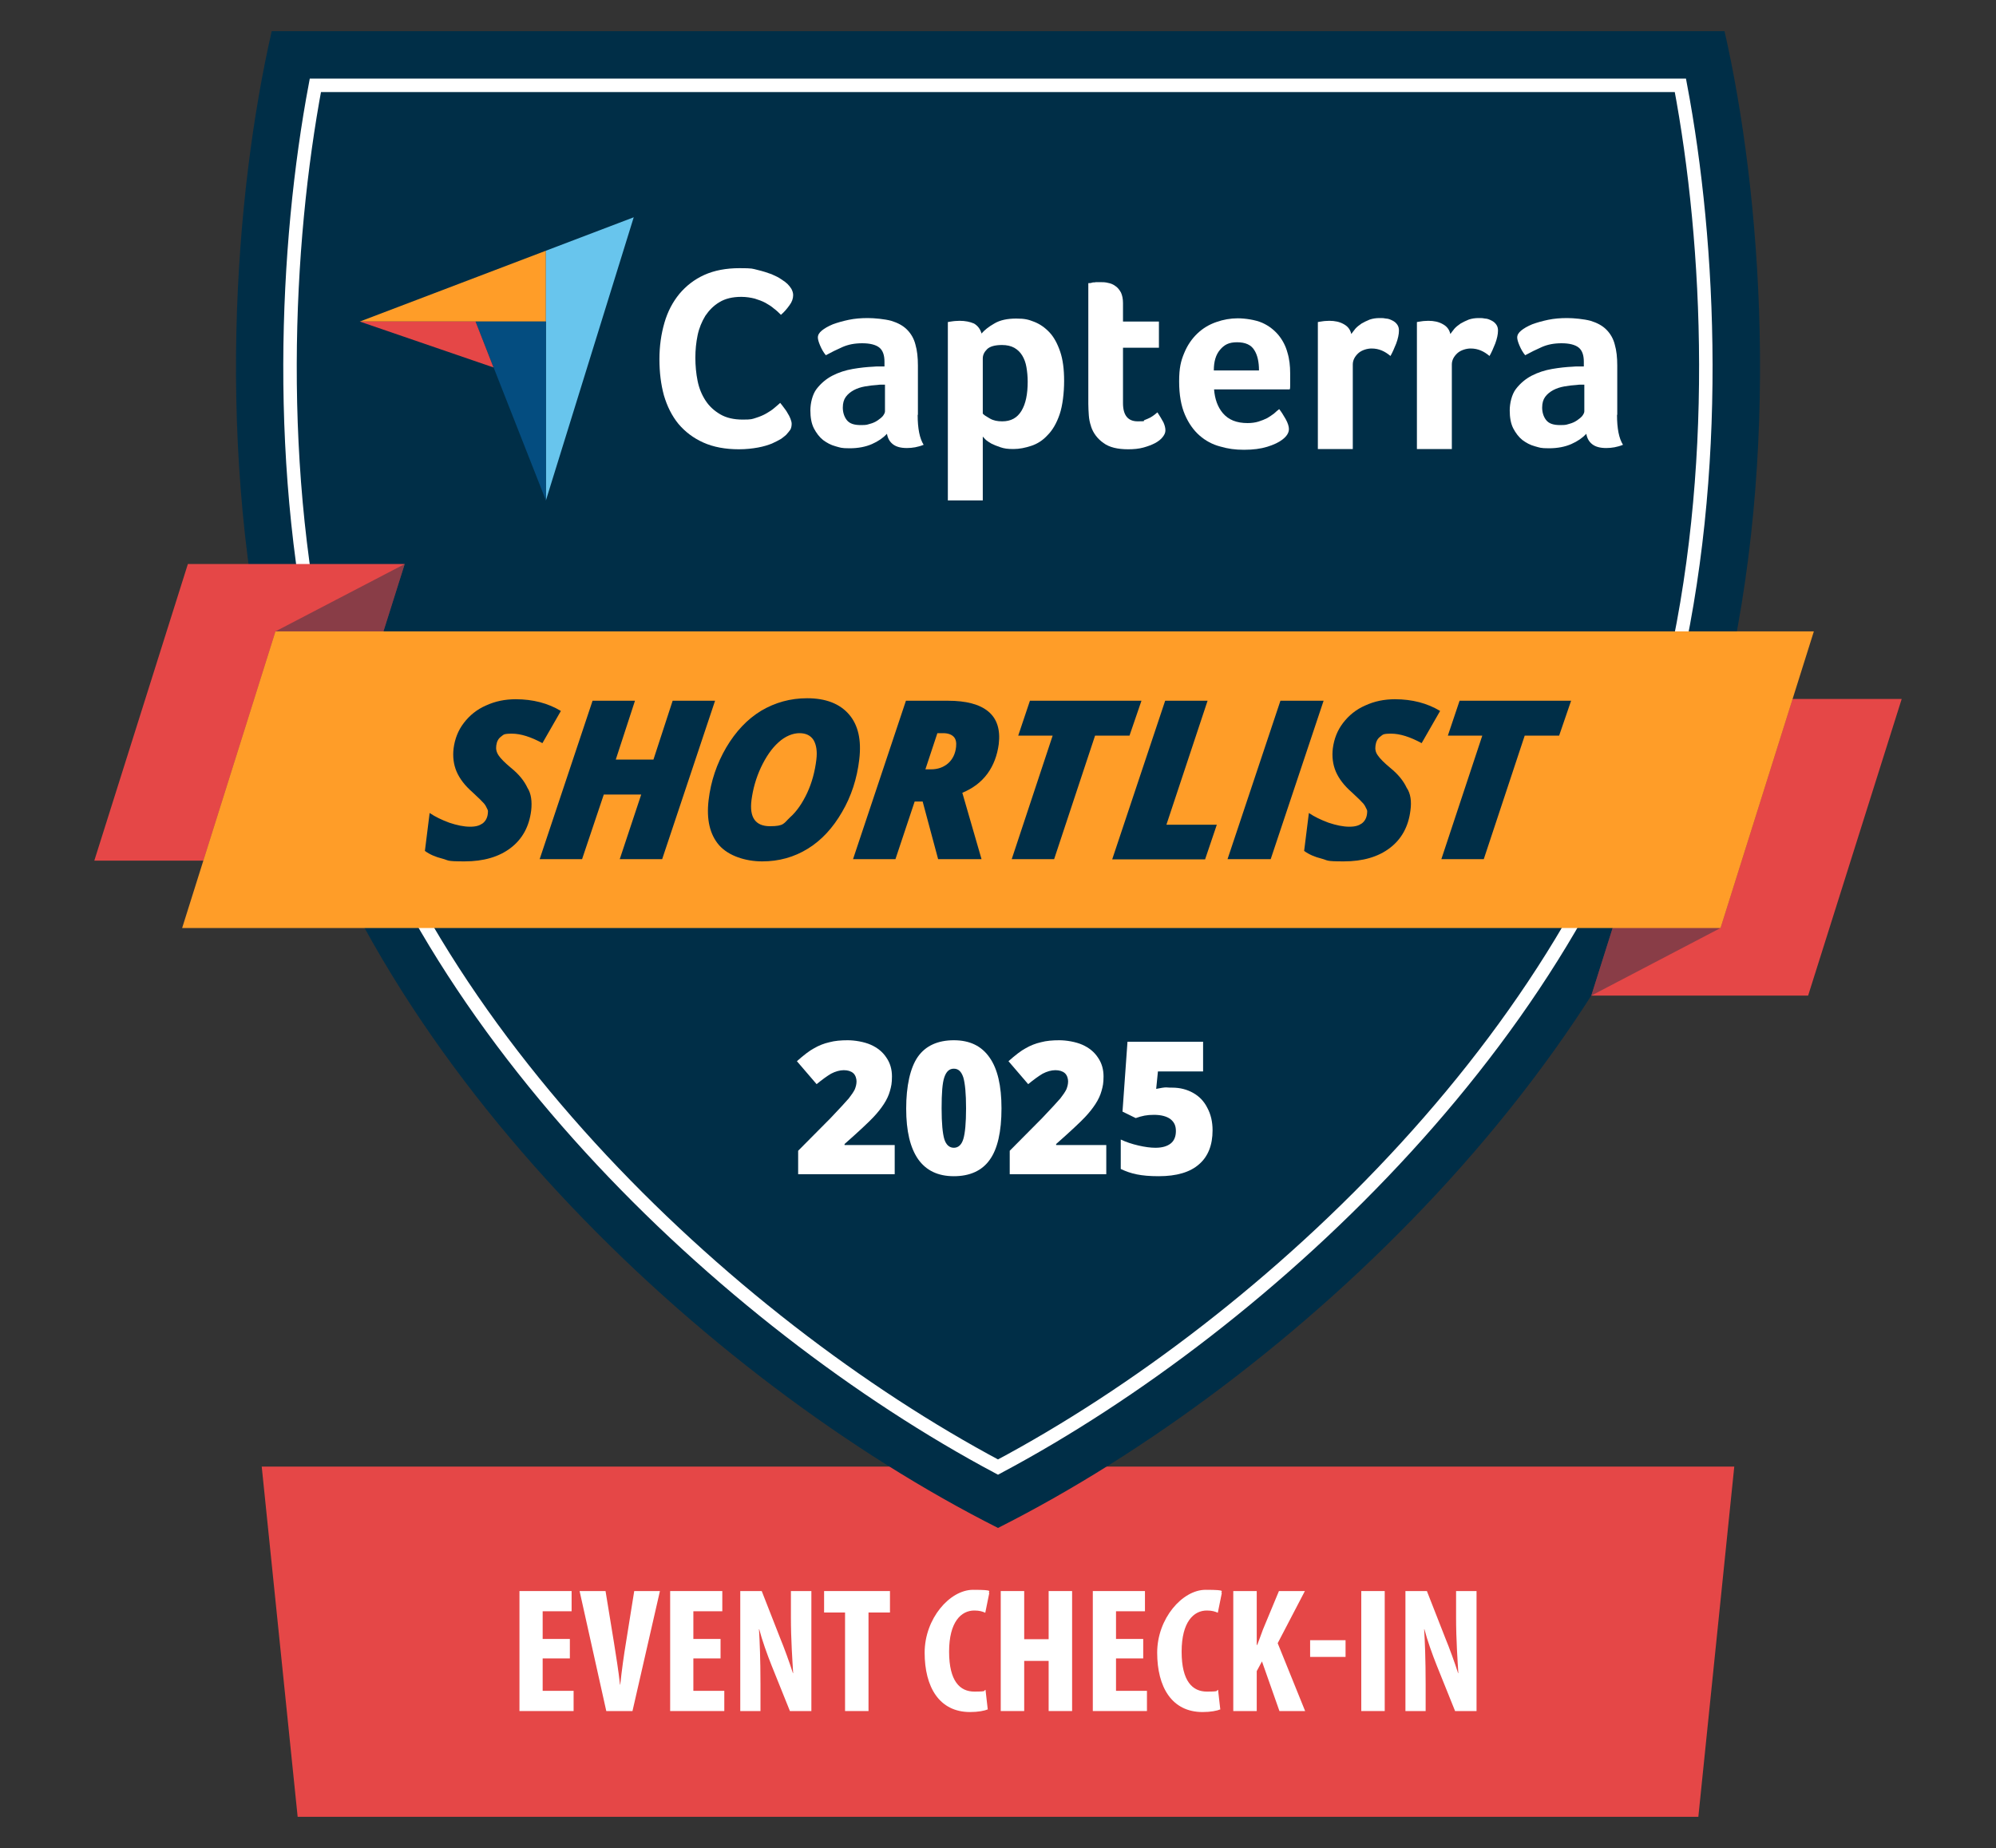 <?xml version="1.0" encoding="UTF-8"?>
<svg id="Layer_1" xmlns="http://www.w3.org/2000/svg" version="1.1" viewBox="0 0 800 740.8">
  <rect x="0" y="0" width="800" height="740.8" fill="#333333" stroke="none"/>
  <!-- Generator: Adobe Illustrator 29.7.1, SVG Export Plug-In . SVG Version: 2.1.1 Build 8)  -->
  <defs>
    <style>
      .st0 {
        fill: none;
        stroke: #fff;
        stroke-miterlimit: 10;
        stroke-width: 5.4px;
      }

      .st1 {
        fill: #e54747;
      }

      .st2 {
        fill: #fff;
      }

      .st3 {
        fill: #044d80;
      }

      .st4 {
        opacity: .4;
      }

      .st5 {
        fill: #002e47;
      }

      .st6 {
        fill: #ff9d28;
      }

      .st7 {
        fill: #68c5ed;
      }
    </style>
  </defs>
  <polygon class="st1" points="104.9 587.9 695.1 587.9 687.9 658.1 680.7 728.3 119.3 728.3 104.9 587.9"/>
  <g>
    <path class="st2" d="M228.4,664.8h-10.9v13h12.4v8.1h-21.7v-48.1h20.9v8.1h-11.6v11.1h10.9v7.8Z"/>
    <path class="st2" d="M243,685.9l-10.7-48.1h10.4l3.4,20.8c.8,5.2,1.8,11.1,2.4,16.7h.1c.6-5.7,1.4-11.5,2.3-16.9l3.3-20.6h10.3l-11,48.1h-10.5Z"/>
    <path class="st2" d="M288.8,664.8h-10.9v13h12.4v8.1h-21.7v-48.1h20.9v8.1h-11.6v11.1h10.9v7.8Z"/>
    <path class="st2" d="M296.7,685.9v-48.1h8.6l7.4,18.9c1.5,3.6,3.8,9.9,5.1,14h.1c-.3-5-.9-13.4-.9-22.3v-10.6h8.2v48.1h-8.6l-7.4-18.4c-1.6-4-3.8-10.1-4.9-14.4h-.1c.3,4.9.6,12.3.6,21.9v10.9h-8.2Z"/>
    <path class="st2" d="M338.8,646.4h-8.5v-8.6h26.4v8.6h-8.6v39.5h-9.4v-39.5Z"/>
    <path class="st2" d="M396,685.2c-1.4.6-4,1.1-7.2,1.1-12.4,0-18.2-10.1-18.2-23.8s10.1-25.2,19.4-25.2,5.6.7,6.5,1.3l-1.6,7.9c-1.1-.5-2.3-.9-4.4-.9-5.3,0-10.1,4.6-10.1,16.5s4.4,16,10.1,16,3.4-.4,4.5-.7l.9,7.9Z"/>
    <path class="st2" d="M410.5,637.8v19.3h9.8v-19.3h9.4v48.1h-9.4v-20.1h-9.8v20.1h-9.4v-48.1h9.4Z"/>
    <path class="st2" d="M458.2,664.8h-10.9v13h12.4v8.1h-21.7v-48.1h20.9v8.1h-11.6v11.1h10.9v7.8Z"/>
    <path class="st2" d="M489.2,685.2c-1.4.6-4,1.1-7.2,1.1-12.4,0-18.2-10.1-18.2-23.8s10.1-25.2,19.4-25.2,5.6.7,6.5,1.3l-1.6,7.9c-1.1-.5-2.3-.9-4.4-.9-5.3,0-10.1,4.6-10.1,16.5s4.4,16,10.1,16,3.4-.4,4.5-.7l.9,7.9Z"/>
    <path class="st2" d="M494.3,637.8h9.4v21.6h.2c.8-2,1.5-4.1,2.3-6.2l6.4-15.4h10.4l-10.9,20.9,11,27.2h-10.3l-7-19.9-2.1,3.9v16h-9.4v-48.1Z"/>
    <path class="st2" d="M539.3,657.5v6.7h-14.2v-6.7h14.2Z"/>
    <path class="st2" d="M555,637.8v48.1h-9.4v-48.1h9.4Z"/>
    <path class="st2" d="M563.3,685.9v-48.1h8.6l7.4,18.9c1.5,3.6,3.8,9.9,5.1,14h.1c-.3-5-.9-13.4-.9-22.3v-10.6h8.2v48.1h-8.6l-7.4-18.4c-1.6-4-3.8-10.1-4.9-14.4h-.1c.3,4.9.6,12.3.6,21.9v10.9h-8.2Z"/>
  </g>
  <g id="Editable_Date">
    <g>
      <path class="st5" d="M690.7,278.8c-35.1,146-173.7,274.7-290.7,333.7-116.9-59-255.6-187.7-290.7-333.7-23.5-97.7-15.2-201.5-.4-266.3h582.3c14.7,64.8,23,168.6-.5,266.3Z"/>
      <path class="st0" d="M400,588.1c-109-58.1-237.1-178.8-269.7-314.3-20.4-84.7-15.8-176.2-3.9-239.6h547.1c12,63.5,16.5,155-3.9,239.7-32.5,135.4-160.5,256.1-269.6,314.2Z"/>
      <g>
        <g>
          <g>
            <polygon class="st1" points="37.8 345 75.3 226.1 162.2 226.1 124.7 345 37.8 345"/>
            <g class="st4">
              <polygon class="st5" points="73 372 110.4 253.1 162.2 226.1 124.7 345 73 372"/>
            </g>
          </g>
          <g>
            <polygon class="st1" points="762.2 280.2 724.7 399.1 637.8 399.1 675.3 280.2 762.2 280.2"/>
            <g class="st4">
              <polygon class="st5" points="727 253.1 689.6 372 637.8 399.1 675.3 280.2 727 253.1"/>
            </g>
          </g>
        </g>
        <polygon class="st6" points="727 253.1 689.6 372 73 372 110.4 253.1 727 253.1"/>
        <g>
          <path class="st5" d="M212.9,324.9c-.8,6.4-3.5,11.4-8.2,15s-10.9,5.4-18.5,5.4-6.2-.4-8.9-1.1c-2.8-.7-5.1-1.7-7-3.1l1.9-15.2c2.2,1.5,4.9,2.8,7.9,3.9,3,1,5.8,1.6,8.3,1.6s3.8-.5,5-1.3c1.2-.9,1.9-2.2,2.1-3.8s0-1.5-.3-2.2-.7-1.4-1.2-2c-.6-.7-2.1-2.2-4.6-4.5-3.1-2.7-5.2-5.5-6.4-8.3s-1.6-6-1.2-9.3c.5-3.8,1.8-7.2,4.1-10.2s5.2-5.4,8.9-7c3.7-1.7,7.6-2.5,11.9-2.5,6.9,0,13,1.6,18.1,4.7l-7.4,12.9c-4.6-2.5-8.7-3.8-12.2-3.8s-3.3.4-4.4,1.2c-1.1.8-1.7,2-1.9,3.6-.2,1.4.1,2.7,1,4,.8,1.2,2.5,2.9,4.9,4.9,3.1,2.5,5.3,5.2,6.6,8,1.5,2.3,1.9,5.5,1.5,9.1Z"/>
          <path class="st5" d="M265.4,344.4h-17l8.6-25.9h-15l-8.7,25.9h-17l21.2-63.5h17l-7.7,23.6h15.1l7.7-23.6h17l-21.2,63.5Z"/>
          <path class="st5" d="M323.5,279.9c7.5,0,13.1,2.2,16.8,6.5,3.7,4.3,5,10.3,4.1,18s-3.2,14.8-6.9,21.1c-3.7,6.4-8.2,11.3-13.7,14.7-5.5,3.4-11.6,5.1-18.3,5.1s-13.5-2.2-17.3-6.5c-3.7-4.3-5.1-10.3-4.2-18s3.3-14.7,7.1-21.2c3.8-6.4,8.4-11.3,14-14.7,5.6-3.3,11.7-5,18.4-5ZM327.2,304.5c.4-3.3,0-5.9-1.1-7.8-1.2-1.9-3.1-2.8-5.7-2.8s-5.7,1.2-8.4,3.7c-2.7,2.4-5,5.8-7,10-2,4.3-3.2,8.6-3.8,13.1-.9,7,1.6,10.5,7.4,10.5s5.5-1.2,8.1-3.6c2.7-2.4,4.9-5.7,6.8-9.7,1.9-4.1,3.1-8.5,3.7-13.4Z"/>
          <path class="st5" d="M366.6,321.3l-7.7,23.1h-17l21.2-63.5h16.8c7.3,0,12.7,1.4,16.2,4.3s4.9,7.3,4.2,13.1c-.6,4.5-2.1,8.5-4.5,11.8-2.5,3.4-5.8,5.9-10.1,7.7l7.7,26.6h-17.4l-6.2-23.1h-3.2ZM370.9,308.4h2.2c2.8,0,5-.8,6.9-2.4,1.8-1.6,2.9-3.8,3.2-6.6.2-1.8-.1-3.2-1-4.1s-2.3-1.4-4.2-1.4h-2.3l-4.8,14.5Z"/>
          <path class="st5" d="M422.5,344.4h-17l16.4-49.5h-13.8l4.7-14h44.7l-4.8,14h-13.8l-16.4,49.5Z"/>
          <path class="st5" d="M445.8,344.4l21.2-63.5h17l-16.5,49.7h20.2l-4.7,13.9h-37.2Z"/>
          <path class="st5" d="M492,344.4l21.2-63.5h17.3l-21.2,63.5h-17.3Z"/>
          <path class="st5" d="M565.3,324.9c-.8,6.4-3.5,11.4-8.2,15s-10.9,5.4-18.5,5.4-6.2-.4-8.9-1.1c-2.8-.7-5.1-1.7-7-3.1l1.9-15.2c2.2,1.5,4.9,2.8,7.9,3.9,3,1,5.8,1.6,8.3,1.6s3.8-.5,5-1.3c1.2-.9,1.9-2.2,2.1-3.8s0-1.5-.3-2.2-.7-1.4-1.2-2c-.6-.7-2.1-2.2-4.6-4.5-3.1-2.7-5.2-5.5-6.4-8.3s-1.6-6-1.2-9.3c.5-3.8,1.8-7.2,4.1-10.2s5.2-5.4,8.9-7c3.7-1.7,7.6-2.5,11.9-2.5,6.9,0,13,1.6,18.1,4.7l-7.4,12.9c-4.6-2.5-8.7-3.8-12.2-3.8s-3.3.4-4.4,1.2c-1.1.8-1.7,2-1.9,3.6-.2,1.4,0,2.7,1,4,.8,1.2,2.5,2.9,4.9,4.9,3.1,2.5,5.3,5.2,6.6,8,1.6,2.3,2,5.5,1.5,9.1Z"/>
          <path class="st5" d="M594.7,344.4h-17l16.4-49.5h-13.8l4.7-14h44.7l-4.8,14h-13.8l-16.4,49.5Z"/>
        </g>
      </g>
      <g>
        <polygon class="st6" points="144.2 128.9 190.6 128.9 218.8 128.9 218.8 100.5 144.2 128.9"/>
        <polygon class="st7" points="218.8 100.5 218.8 200.6 254 87.1 218.8 100.5"/>
        <polygon class="st3" points="218.8 128.9 190.6 128.9 218.8 200.6 218.8 128.9"/>
        <polygon class="st1" points="144.2 128.9 197.8 147.3 190.6 128.9 144.2 128.9"/>
        <g>
          <path class="st2" d="M315.1,174.3c-.4.4-1.1.9-2,1.6-1,.6-2.2,1.2-3.7,1.9-1.5.6-3.4,1.2-5.6,1.6-2.2.4-4.8.7-7.6.7-5.5,0-10.3-.9-14.3-2.7s-7.3-4.3-10-7.5c-2.6-3.2-4.5-7-5.8-11.4-1.2-4.4-1.8-9.2-1.8-14.5s.7-10.1,2-14.6,3.3-8.3,6-11.6c2.7-3.2,6-5.8,10-7.6,4-1.8,8.7-2.7,14.1-2.7s5.1.2,7.2.7,4,1.1,5.6,1.7c1.6.7,2.9,1.3,4,2.1,1.1.7,1.9,1.3,2.4,1.8.6.6,1.1,1.2,1.6,2,.4.8.7,1.6.7,2.5,0,1.4-.5,2.8-1.5,4.1-1,1.4-2.1,2.7-3.4,3.8-.8-.8-1.7-1.7-2.8-2.5-1-.9-2.2-1.6-3.4-2.3-1.3-.7-2.7-1.2-4.3-1.7-1.6-.4-3.4-.7-5.4-.7-3.5,0-6.4.7-8.7,2.1-2.4,1.4-4.2,3.3-5.7,5.5-1.4,2.3-2.5,4.9-3.1,7.8s-.9,5.9-.9,9,.3,6.4.9,9.3c.6,3,1.7,5.6,3.2,7.9,1.5,2.3,3.5,4.1,5.9,5.5s5.4,2.1,9,2.1,3.7-.2,5.3-.7c1.6-.5,3-1.1,4.2-1.8s2.3-1.4,3.2-2.2c.9-.8,1.7-1.4,2.3-2,.4.5.9,1.1,1.4,1.8s1.1,1.4,1.5,2.2c.5.8.9,1.5,1.2,2.3.3.8.5,1.5.5,2.1,0,.9-.2,1.7-.5,2.3-.4.6-1,1.3-1.7,2.1"/>
          <path class="st2" d="M367.8,166.3c0,5.5.8,9.5,2.4,12-1.2.5-2.4.8-3.4,1-1.1.2-2.2.3-3.3.3-2.5,0-4.3-.5-5.6-1.5-1.3-1-2.1-2.4-2.4-4.2-1.5,1.6-3.5,3-6,4.1s-5.5,1.7-9,1.7-3.7-.3-5.6-.8-3.5-1.4-5-2.5c-1.5-1.2-2.7-2.8-3.7-4.7-1-2-1.4-4.4-1.4-7.2s.8-6.4,2.5-8.6c1.7-2.2,3.8-4,6.3-5.3s5.3-2.2,8.2-2.7c2.9-.5,5.7-.8,8.1-.9.8-.1,1.6-.1,2.4-.1h2.2v-1.9c0-2.7-.7-4.6-2.1-5.7-1.4-1.1-3.7-1.7-6.8-1.7s-5.6.5-7.9,1.5-4.5,2.1-6.7,3.3c-1-1.2-1.7-2.5-2.3-3.9-.6-1.4-.9-2.5-.9-3.2,0-1,.5-1.9,1.6-2.8,1.1-.9,2.5-1.7,4.4-2.5,1.9-.7,4-1.3,6.4-1.8s4.9-.7,7.6-.7,6.8.4,9.4,1.1c2.6.8,4.7,1.9,6.3,3.5,1.6,1.6,2.8,3.6,3.4,6,.7,2.4,1,5.2,1,8.4v19.8h-.1ZM354.6,154.2h-1.4c-.5,0-1,0-1.4.1-1.7.1-3.4.3-5.1.6s-3.2.8-4.5,1.5-2.4,1.6-3.2,2.7c-.8,1.1-1.2,2.5-1.2,4.3s.5,3.6,1.6,5,2.9,2,5.6,2,2.5-.2,3.7-.5,2.2-.8,3.1-1.4c.9-.6,1.6-1.2,2.1-1.8.5-.7.8-1.3.8-1.8v-10.7h-.1Z"/>
          <path class="st2" d="M393.4,133.7c1.1-1.3,2.8-2.7,5.1-4,2.3-1.4,5.3-2,8.8-2s4.9.4,7.2,1.3c2.3.9,4.3,2.3,6.1,4.2,1.8,1.9,3.2,4.5,4.3,7.7,1.1,3.2,1.6,7.1,1.6,11.8s-.6,9.9-1.8,13.4c-1.2,3.5-2.8,6.3-4.8,8.3-1.9,2.1-4.1,3.5-6.5,4.3s-4.8,1.3-7.2,1.3-3.7-.2-5.2-.7-2.7-1-3.7-1.5c-1-.6-1.8-1.1-2.4-1.7-.5-.6-.9-.9-1-1.1v25.6h-14v-71.5c.3-.1.8-.1,1.2-.2.4-.1.9-.1,1.5-.2.6,0,1.2-.1,2-.1,2.3,0,4.2.4,5.8,1.1,1.5.9,2.5,2.2,3,4M411.9,153c0-2.1-.2-4-.5-5.8s-.9-3.4-1.7-4.7c-.8-1.3-1.8-2.3-3.2-3.1-1.3-.7-2.9-1.1-4.9-1.1-2.9,0-4.9.6-6,1.7-1.1,1.1-1.7,2.3-1.7,3.7v22.1c.5.6,1.5,1.2,2.9,2s3,1.1,4.9,1.1c3.5,0,6-1.4,7.7-4.2,1.7-2.8,2.5-6.7,2.5-11.7"/>
          <path class="st2" d="M437.3,170.9c-.5-1.4-.8-2.9-.9-4.4s-.2-3.1-.2-4.6v-48.4c.5,0,1,0,1.5-.2s1,0,1.5-.2c.5,0,1.1,0,1.6,0,1.1,0,2.2,0,3.3.3,1.1.2,2.1.6,3,1.3.9.6,1.6,1.5,2.2,2.6.5,1.1.8,2.5.8,4.2v7.4h14.4v10.5h-14.4v22.2c0,4.9,2,7.3,5.9,7.3s1.9-.2,2.7-.5c.9-.3,1.6-.7,2.3-1,.7-.4,1.3-.8,1.8-1.2s.9-.7,1.1-.9c1,1.5,1.8,2.9,2.4,4,.5,1.1.8,2.2.8,3.2s-.4,1.8-1.1,2.7-1.7,1.7-3,2.4-2.9,1.3-4.7,1.8c-1.8.5-3.9.7-6.1.7-4.3,0-7.6-.8-9.9-2.5-2.4-1.7-4.1-3.9-5-6.6"/>
          <path class="st2" d="M499.9,169.6c1.7,0,3.2-.2,4.5-.6,1.3-.4,2.5-.9,3.5-1.4,1-.6,1.9-1.2,2.7-1.8.8-.7,1.4-1.3,2.1-1.8.8,1,1.7,2.4,2.6,4,.9,1.6,1.3,3,1.3,4,0,1.5-.9,2.9-2.6,4.2-1.4,1.1-3.5,2.1-6.1,2.9-2.6.8-5.7,1.2-9.3,1.2s-6.4-.4-9.5-1.3c-3.1-.8-5.9-2.3-8.3-4.4-2.4-2.1-4.4-4.9-5.9-8.4s-2.3-7.9-2.3-13.3.7-8.2,2-11.3c1.3-3.2,3.1-5.8,5.3-7.9,2.2-2.1,4.7-3.6,7.6-4.6,2.8-1,5.7-1.5,8.6-1.5s7.1.6,9.8,1.8c2.7,1.2,4.8,2.9,6.5,4.9,1.7,2.1,2.9,4.4,3.6,7,.8,2.6,1.1,5.4,1.1,8.3v1.5c0,.6,0,1.1,0,1.8,0,.6,0,1.2,0,1.8s0,1.1-.2,1.4h-30.3c.3,3.8,1.4,7,3.5,9.5,2.3,2.7,5.5,4,10,4M504.6,148.4c0-3.3-.6-6.1-1.9-8.1-1.3-2.1-3.6-3.1-6.9-3.1s-5.1,1-6.8,3c-1.7,2-2.5,4.7-2.5,8.3h18.1Z"/>
          <path class="st2" d="M541.6,133.9c.4-.6,1-1.3,1.6-2.1.7-.8,1.5-1.4,2.5-2.1,1-.6,2.1-1.1,3.3-1.6,1.2-.4,2.5-.6,3.9-.6s1.7,0,2.6.2c.9,0,1.8.4,2.6.8s1.4.9,1.9,1.6c.5.7.7,1.5.7,2.4,0,1.5-.4,3.3-1.1,5.2-.8,2-1.5,3.6-2.3,5-1.2-1-2.3-1.7-3.5-2.2s-2.5-.8-4.1-.8-3.9.6-5.3,1.9c-1.4,1.3-2.2,2.8-2.2,4.5v33.9h-14v-50.9c.3-.1.8-.1,1.2-.2.4-.1.9-.1,1.4-.2.5,0,1.2-.1,2-.1,2.2,0,4.1.4,5.7,1.3,1.7.9,2.7,2.2,3.1,4"/>
          <path class="st2" d="M581.3,133.9c.4-.6,1-1.3,1.6-2.1.7-.8,1.5-1.4,2.5-2.1,1-.6,2.1-1.1,3.3-1.6,1.2-.4,2.5-.6,3.9-.6s1.7,0,2.6.2c.9,0,1.8.4,2.6.8s1.4.9,1.9,1.6c.5.7.7,1.5.7,2.4,0,1.5-.4,3.3-1.1,5.2-.8,2-1.5,3.6-2.3,5-1.2-1-2.3-1.7-3.5-2.2s-2.5-.8-4.1-.8-3.9.6-5.3,1.9c-1.4,1.3-2.2,2.8-2.2,4.5v33.9h-14v-50.9c.3-.1.8-.1,1.2-.2.4-.1.9-.1,1.4-.2.5,0,1.2-.1,2-.1,2.2,0,4.1.4,5.7,1.3,1.7.9,2.7,2.2,3.1,4"/>
          <path class="st2" d="M648.1,166.3c0,5.5.8,9.5,2.4,12-1.2.5-2.4.8-3.4,1-1.1.2-2.2.3-3.3.3-2.5,0-4.3-.5-5.6-1.5s-2.1-2.4-2.4-4.2c-1.5,1.6-3.5,3-6,4.1s-5.5,1.7-9,1.7-3.7-.3-5.6-.8c-1.9-.5-3.5-1.4-5-2.5-1.5-1.2-2.7-2.8-3.7-4.7-1-2-1.4-4.4-1.4-7.2s.8-6.4,2.5-8.6c1.7-2.2,3.8-4,6.3-5.3s5.3-2.2,8.2-2.7,5.7-.8,8.1-.9c.8-.1,1.6-.1,2.4-.1h2.2v-1.9c0-2.7-.7-4.6-2.1-5.7-1.4-1.1-3.7-1.7-6.8-1.7s-5.6.5-7.9,1.5c-2.3,1-4.5,2.1-6.7,3.3-1-1.2-1.7-2.5-2.3-3.9s-.9-2.5-.9-3.2c0-1,.5-1.9,1.6-2.8,1.1-.9,2.5-1.7,4.4-2.5,1.9-.7,4-1.3,6.4-1.8s4.9-.7,7.6-.7,6.8.4,9.4,1.1c2.6.8,4.7,1.9,6.3,3.5s2.8,3.6,3.4,6c.7,2.4,1,5.2,1,8.4v19.8h-.1ZM634.9,154.2h-1.4c-.5,0-1,0-1.4.1-1.7.1-3.4.3-5.1.6-1.7.3-3.2.8-4.5,1.5s-2.4,1.6-3.2,2.7c-.8,1.1-1.2,2.5-1.2,4.3s.5,3.6,1.6,5,2.9,2,5.6,2,2.5-.2,3.7-.5,2.2-.8,3.1-1.4c.9-.6,1.6-1.2,2.1-1.8.5-.7.8-1.3.8-1.8v-10.7h0Z"/>
        </g>
      </g>
      <g>
        <path class="st2" d="M358.4,470.7h-38.5v-9.4l13-13.1c3.7-3.9,6.1-6.5,7.3-7.9,1.1-1.4,1.9-2.6,2.4-3.6.4-1,.7-2.1.7-3.2s-.4-2.5-1.3-3.3-2.2-1.2-3.8-1.2-3.4.5-5.1,1.4c-1.7,1-3.6,2.4-5.8,4.2l-7.9-9.2c2.7-2.4,5-4.2,6.9-5.2,1.9-1.1,3.9-1.9,6.1-2.4,2.2-.6,4.7-.8,7.4-.8s6.5.6,9.2,1.8c2.7,1.2,4.8,2.9,6.3,5.2,1.5,2.2,2.2,4.7,2.2,7.5s-.3,4-.8,5.8-1.3,3.5-2.4,5.2-2.5,3.5-4.3,5.4-5.6,5.5-11.5,10.7v.4h20.1v11.7h-.2Z"/>
        <path class="st2" d="M401.4,444.3c0,9.4-1.6,16.3-4.7,20.6-3.1,4.4-8,6.6-14.4,6.6s-11.1-2.3-14.3-6.8c-3.2-4.6-4.8-11.3-4.8-20.3s1.6-16.4,4.7-20.8,8-6.6,14.4-6.6,11.1,2.3,14.3,6.9c3.2,4.5,4.8,11.3,4.8,20.4ZM377.4,444.3c0,6,.4,10.1,1.1,12.4.7,2.2,2,3.4,3.8,3.4s3.1-1.2,3.8-3.5c.7-2.3,1.1-6.4,1.1-12.3s-.4-10-1.1-12.4c-.8-2.4-2-3.5-3.8-3.5s-3,1.1-3.8,3.4c-.8,2.3-1.1,6.4-1.1,12.5Z"/>
        <path class="st2" d="M443.2,470.7h-38.5v-9.4l13-13.1c3.7-3.9,6.1-6.5,7.3-7.9,1.1-1.4,1.9-2.6,2.4-3.6.4-1,.7-2.1.7-3.2s-.4-2.5-1.3-3.3-2.2-1.2-3.8-1.2-3.4.5-5.1,1.4c-1.7,1-3.6,2.4-5.8,4.2l-7.9-9.2c2.7-2.4,5-4.2,6.9-5.2,1.9-1.1,3.9-1.9,6.1-2.4,2.2-.6,4.7-.8,7.4-.8s6.5.6,9.2,1.8c2.7,1.2,4.8,2.9,6.3,5.2,1.5,2.2,2.2,4.7,2.2,7.5s-.3,4-.8,5.8-1.3,3.5-2.4,5.2-2.5,3.5-4.3,5.4-5.6,5.5-11.5,10.7v.4h20.1v11.7h-.2Z"/>
        <path class="st2" d="M469.9,436c3,0,5.8.7,8.3,2.1s4.4,3.4,5.7,6c1.4,2.6,2.1,5.6,2.1,9,0,5.9-1.8,10.5-5.4,13.6-3.6,3.2-9,4.8-16.2,4.8s-11.2-1-15.2-2.9v-11.8c2.1,1,4.5,1.8,7.1,2.4s4.9.9,6.8.9c2.7,0,4.7-.6,6.1-1.7s2.1-2.8,2.1-5-.7-3.6-2.2-4.8c-1.5-1.1-3.7-1.7-6.6-1.7s-4.7.4-7.3,1.3l-5.3-2.6,2-28h30.3v11.9h-18.1l-.7,7c1.9-.4,3.2-.6,4-.6,1.1.1,1.8.1,2.5.1Z"/>
      </g>
    </g>
  </g>
</svg>
